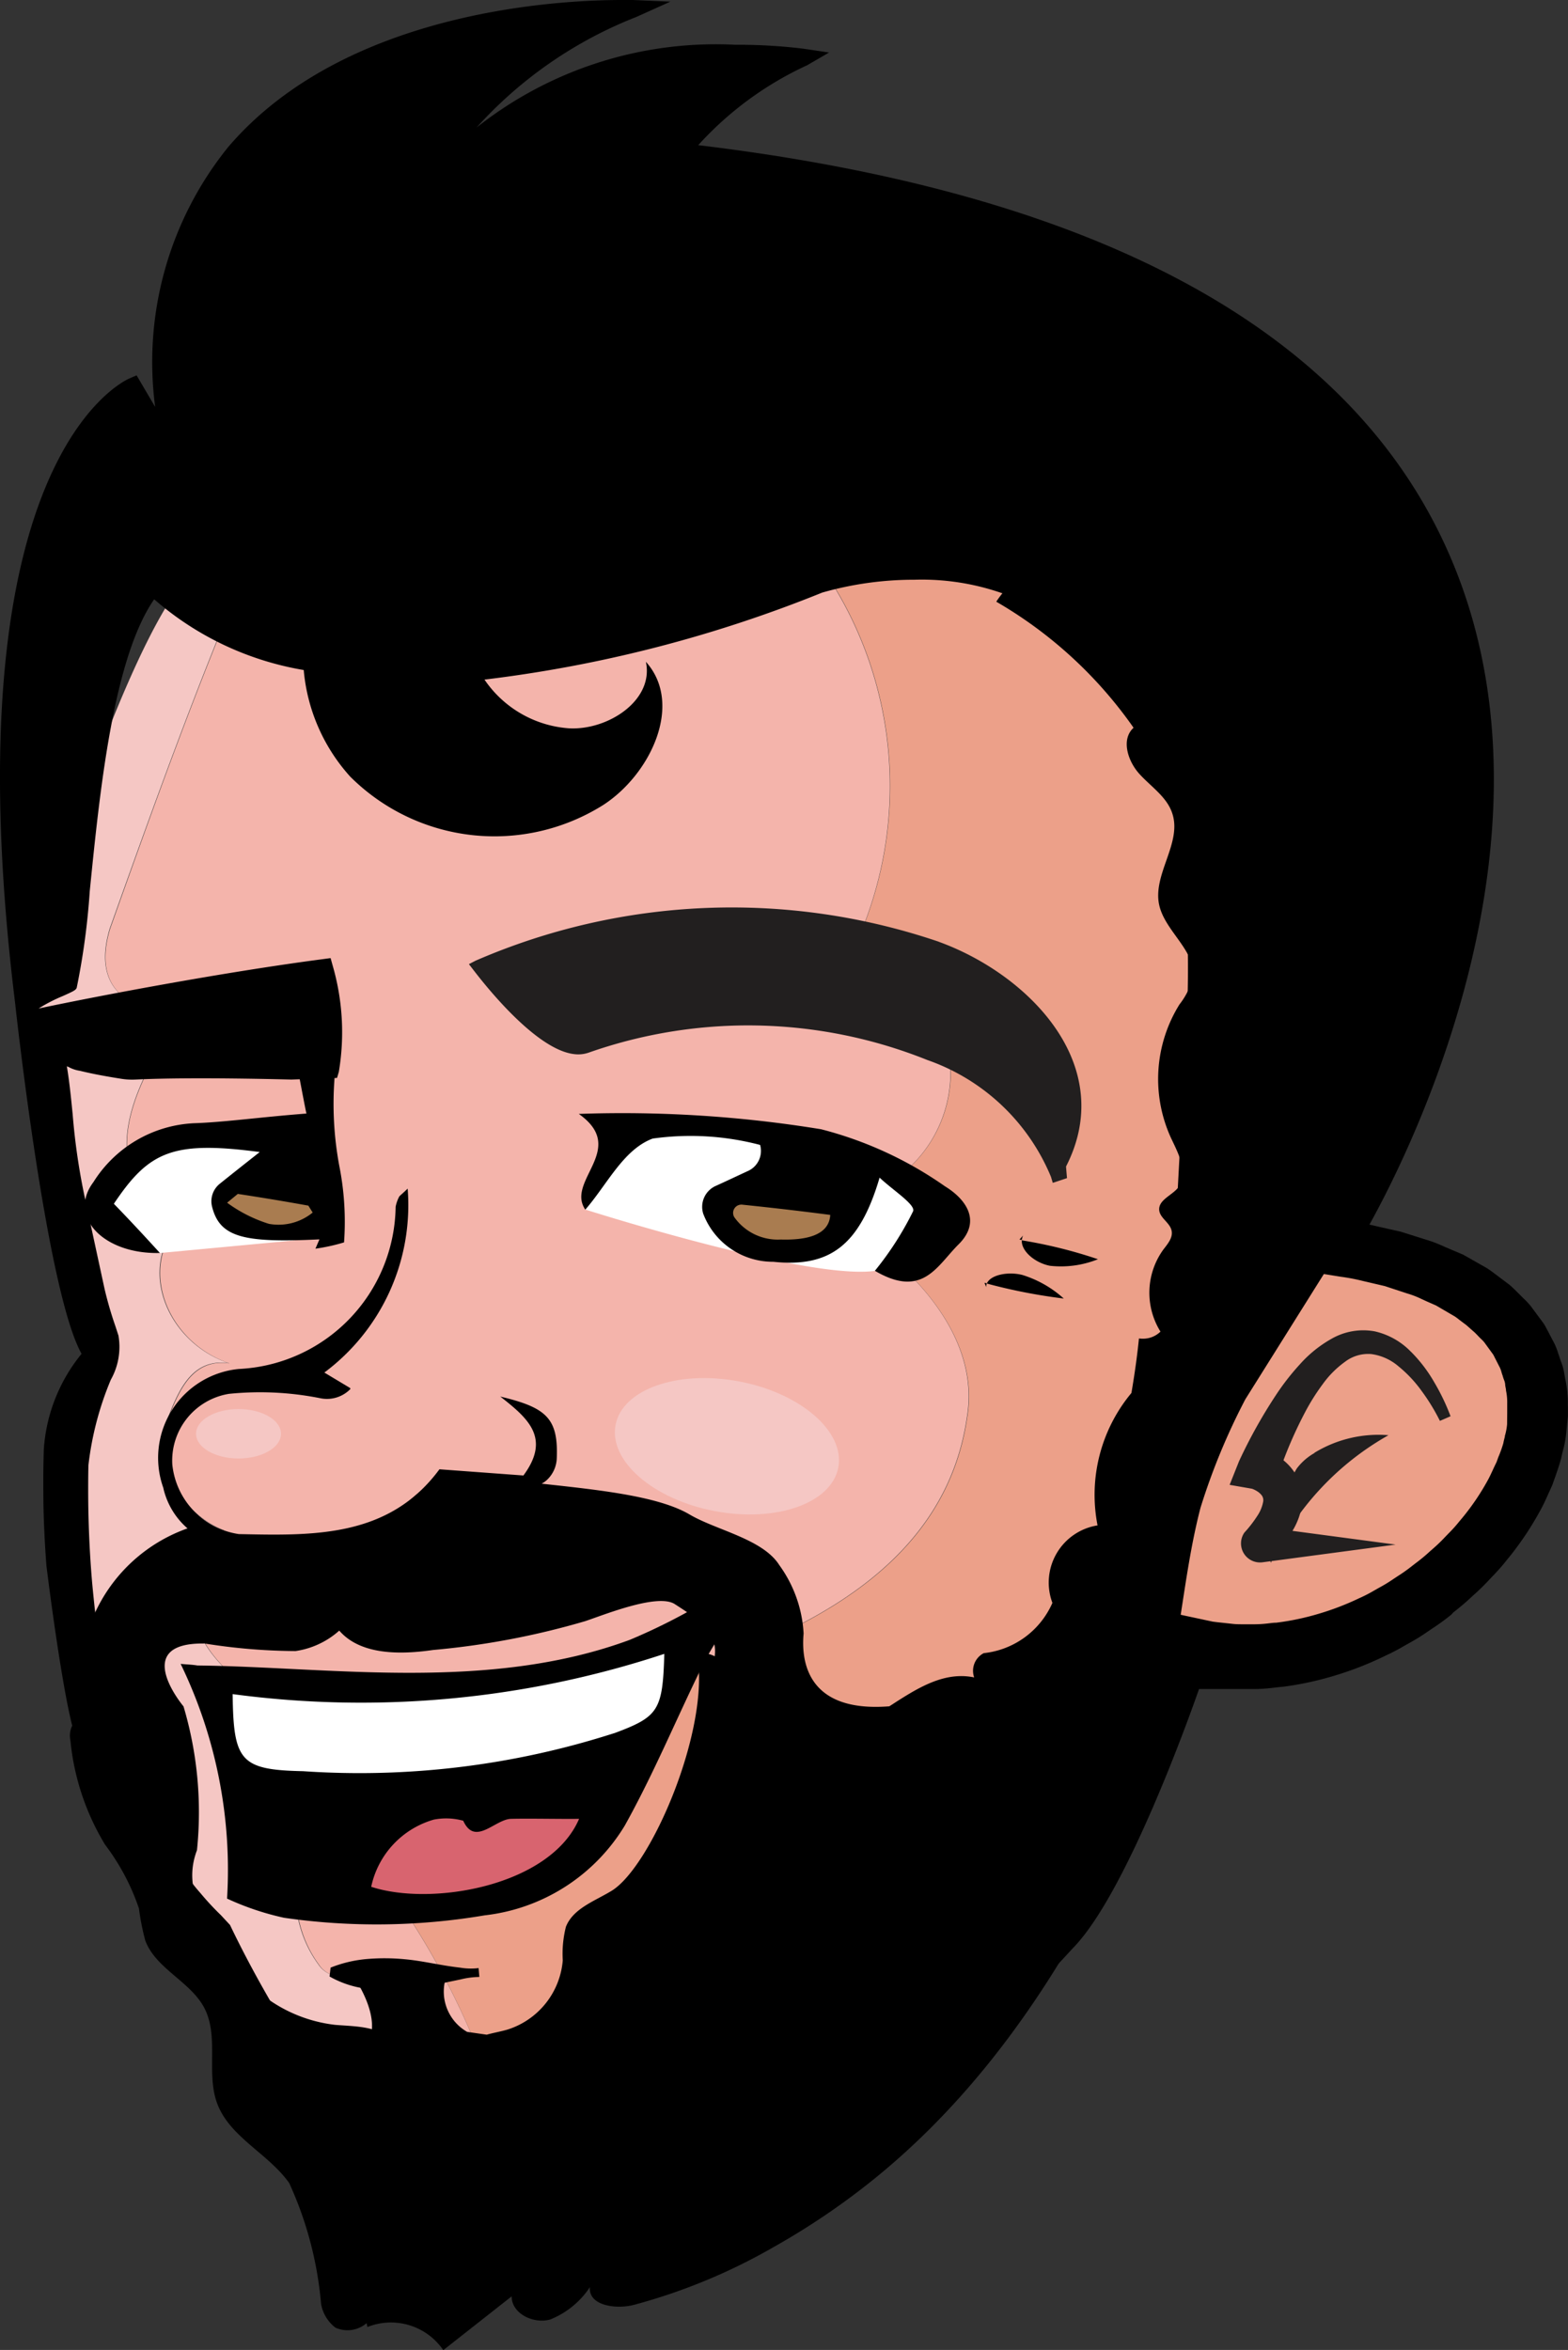 <svg xmlns="http://www.w3.org/2000/svg" xmlns:xlink="http://www.w3.org/1999/xlink" width="30.64" height="45.91" viewBox="0 0 30.64 45.91"><rect x="0" y="0" width="30.64" height="45.91" fill="#333333" stroke="none"/><defs><style>.a{fill:none;}.b{clip-path:url(#a);}.c{fill:#eca089;}.d{fill:#221f1f;}.e{fill:#f5c7c4;}.f{fill:#f4b4ab;}.g{fill:#a97c50;}.h{fill:#fff;}.i{fill:#d8646f;}</style><clipPath id="a"><rect class="a" width="30.64" height="45.91"/></clipPath></defs><g class="b"><path class="c" d="M41.048,151.588l.07-.212h0l.467-1.408h0l.142-.428-.006,0,.063-.192-.172.228-.256.085-.086-.13-.118.215-.767.336-1.5.65-.6.249a1.244,1.244,0,0,1-.6.1,4.863,4.863,0,0,0-.538-.036l-.233-.005.027.231c.022.188.044.369.065.541a14.238,14.238,0,0,0,4.044-.225" transform="translate(-27.577 -111.583)"/><path d="M64.4,159.851a1.011,1.011,0,0,1-.573.324c-.084.406-.16.787-.224,1.125l.675-.486c.063-.315.134-.652.211-1l-.088.04" transform="translate(-47.52 -119.398)"/><path class="d" d="M63,103c.014-.019.03-.04.048-.062l-.045.067L63,103" transform="translate(-47.069 -76.909)"/><path class="c" d="M51.707,60.114l0-.091a1.2,1.2,0,0,0-.026-.279l0-.019c-.006-.033-.011-.065-.015-.1a.463.463,0,0,0-.032-.121.714.714,0,0,1-.023-.07L51.6,59.42c0-.012-.011-.033-.017-.055a.6.6,0,0,0-.044-.118l-.108-.213a.508.508,0,0,0-.028-.052l-.179-.247a.662.662,0,0,0-.082-.089l-.089.072.08-.081c-.017-.016-.033-.033-.049-.05l-.062-.063c-.027-.028-.055-.057-.083-.084l-.01-.009-.224-.171c-.037-.029-.07-.055-.1-.077l-.385-.225-.19-.084-.109-.049L49.9,57.82a1.9,1.9,0,0,0-.289-.114l-.427-.141-.443-.105a3.923,3.923,0,0,0-.449-.086l-.5-.08-.036.079c-.023.05-.048.1-.077.154a8.688,8.688,0,0,1-.514.835c-.167-.069-.561-.415-1.147-2.043l0-.013a11.914,11.914,0,0,1-.411-1.427l.261.106-.193-.3-.067-.106-.026-.042-.049-.009h0s0-.005,0-.008a4.7,4.7,0,0,1-.06-.468,3.112,3.112,0,0,0-.1-.615c.311-3.8-.258-6.537-1.691-8.124a4.928,4.928,0,0,0-3.746-1.555,6.95,6.95,0,0,0-1.6.19,7.5,7.5,0,0,1,.631,7c-.116.349,1.4.93,1.628,1.861a2.538,2.538,0,0,1-.93,2.907.645.645,0,0,1,.233.93c-.233.116-.465.349-.814.233,1.163.814,2.21,2.093,1.977,3.489-.465,3.256-3.838,4.536-6.745,5.35-.116,0-.465.116-.465.349.233,1.279.233,2.559-.93,3.14a4.525,4.525,0,0,1-3.256.233,15.092,15.092,0,0,1,2.452,5.19c.35-.012.748-.03,1.153-.073.2-.017.4-.04.628-.072s.437-.063.624-.1c.209-.032.421-.077.619-.12.227-.044.447-.1.613-.145l.3-.078.3-.093c.223-.067.409-.125.6-.2.427-.147.826-.323,1.159-.475l.56-.278.541-.311c.117-.067.228-.141.335-.214.067-.045.127-.086.189-.125.152-.095.3-.206.436-.313l.068-.053a9.489,9.489,0,0,0,.806-.679l.14-.127.435-.444c.1-.1.182-.2.265-.3l.008-.01c.045-.054.089-.107.135-.16l.2-.237c.04-.051.077-.1.115-.155l.2-.282c.077-.105.153-.211.227-.318s.13-.213.2-.319l.008-.012A7.345,7.345,0,0,0,43.4,68.2l.106-.2c.061-.116.122-.233.179-.352l.371-.861.312-.885c.08-.245.149-.5.216-.743l.007-.026c.04-.146.079-.292.121-.437l.129-.436.868.186c.086.013.173.022.26.031l.168.018c.074.006.147.007.216.007h.217a2.459,2.459,0,0,0,.272-.017c.057-.006.109-.011.161-.014a5.185,5.185,0,0,0,.857-.178,5.528,5.528,0,0,0,.824-.316,2.826,2.826,0,0,0,.294-.15l.1-.056a3.1,3.1,0,0,0,.3-.182l.077-.051a3.377,3.377,0,0,0,.3-.214l.059-.045a3.492,3.492,0,0,0,.294-.243l.048-.042a3.345,3.345,0,0,0,.264-.253l.055-.056a2.886,2.886,0,0,0,.227-.252l.067-.08a4.912,4.912,0,0,0,.493-.722c.047-.08.084-.161.12-.24l.006-.014c.021-.045.042-.091.065-.135l.005-.012.035-.1c.033-.088.07-.189.1-.29l0-.011c.006-.034.016-.074.027-.115l0-.017a1.286,1.286,0,0,0,.049-.265l.025-.2c0-.04,0-.076,0-.114" transform="translate(-22.159 -32.69)"/><path class="e" d="M8.47,72.079c-.349,0-.814.116-1.047-.233-.931-1.279-.117-2.791-.465-4.186-.233-1.047-1.744-1.4-1.977-2.675a2.176,2.176,0,0,1,.581-1.628A1.885,1.885,0,0,1,4.4,61.38c.233-.581.466-1.4,1.279-1.279-1.4-.465-1.977-2.326-.465-3.14-.465-.233-1.279-.116-1.4-.465-.465-1.046.349-2.326.931-3.256-1.047,0-1.745-.465-1.4-1.628.723-2.025,1.447-4.05,2.254-6.019a2.823,2.823,0,0,1-.7-.668l-.09-.129-.094.126c-1.238,1.658-2.8,6.805-3.1,7.82a1.164,1.164,0,0,0,0,.435l.013.126,1.021,4.5-.033-.071c-.166.021.529,2.2.4,2.217l.193,0-.028.028a3.724,3.724,0,0,0-.533,2.013c0,.189-.007.364-.006.531,0,.52.021,1.04.059,1.544.018.266.047.533.072.768l.015.116c.028.218.055.435.092.647s.077.439.119.65l.021.106c.06.267.115.5.183.746s.143.485.226.731l.13.36.146.352c.033.085.073.167.112.247l.066.138c.05.1.1.2.154.3l.068.123c.038.07.076.14.118.208l.2.319c.042.067.089.129.133.189l.007.009c.028.036.054.072.08.109a3.425,3.425,0,0,0,.235.3,5.4,5.4,0,0,0,.407.44l.151.16.012.024c.189.39.4.8.633,1.206s.469.8.707,1.163a9.751,9.751,0,0,0,.806,1.071,4.085,4.085,0,0,0,.46.452,1.921,1.921,0,0,0,.246.176,1.146,1.146,0,0,0,.233.108l.022.005c.23.033.488.06.78.082a6.411,6.411,0,0,1-.881-3.29" transform="translate(-1.202 -33.468)"/><path class="f" d="M23.006,57.444c.349.116.581-.116.814-.233a.645.645,0,0,0-.233-.93,2.538,2.538,0,0,0,.93-2.907c-.232-.93-1.744-1.512-1.628-1.861a7.5,7.5,0,0,0-.631-7c-.152.037-.243.065-.254.069a22.729,22.729,0,0,1-7.778,1.749,6.385,6.385,0,0,1-3.737-.948C9.683,47.346,8.96,49.371,8.237,51.4c-.349,1.163.349,1.628,1.4,1.628-.581.93-1.4,2.209-.93,3.256.116.349.93.233,1.4.465-1.512.814-.93,2.675.465,3.14-.814-.116-1.047.7-1.279,1.279a1.884,1.884,0,0,0,1.163,1.977,2.177,2.177,0,0,0-.581,1.628c.233,1.279,1.744,1.628,1.977,2.675.349,1.4-.465,2.907.465,4.187.233.349.7.233,1.047.233a6.412,6.412,0,0,0,.881,3.29c.135.01.277.019.428.027.239.013.52.02.836.02.141,0,.286,0,.43,0l.109,0A15.089,15.089,0,0,0,13.586,70a4.526,4.526,0,0,0,3.256-.233c1.163-.581,1.163-1.861.93-3.14,0-.232.349-.349.465-.349,2.907-.814,6.28-2.093,6.745-5.35.233-1.4-.814-2.675-1.977-3.489" transform="translate(-6.086 -33.253)"/><path class="d" d="M98.565,103.192a1.42,1.42,0,0,0-.709-.4,1.246,1.246,0,0,0-.845.146,2.411,2.411,0,0,0-.619.5,4.762,4.762,0,0,0-.467.6,9.907,9.907,0,0,0-.72,1.291l-.184.462.437.076a.392.392,0,0,1,.044.018.506.506,0,0,1,.058.032.336.336,0,0,1,.079.068.158.158,0,0,1,.037.137.74.74,0,0,1-.116.278,2.381,2.381,0,0,1-.251.324.372.372,0,0,0,.355.58l2.6-.346-2.015-.268a1.391,1.391,0,0,0,.175-.444.979.979,0,0,0,0-.377.913.913,0,0,0-.161-.358,1.076,1.076,0,0,0-.19-.2,8.2,8.2,0,0,1,.418-.931,4.2,4.2,0,0,1,.351-.559,1.9,1.9,0,0,1,.436-.436.745.745,0,0,1,.512-.149,1.026,1.026,0,0,1,.53.239,2.49,2.49,0,0,1,.453.482,3.954,3.954,0,0,1,.357.584l.208-.09a4.175,4.175,0,0,0-.316-.66,2.844,2.844,0,0,0-.457-.6" transform="translate(-70.993 -76.782)"/><path class="d" d="M45.416,70.779a12.564,12.564,0,0,0-9.052.371l-.129.067.077.1c.124.159,1.189,1.569,1.981,1.658a.625.625,0,0,0,.279-.028,9.4,9.4,0,0,1,6.623.144,4.06,4.06,0,0,1,2.414,2.282l.035.117.278-.093c-.008-.091-.012-.136-.019-.226,1.015-1.983-.73-3.754-2.487-4.391" transform="translate(-27.072 -52.381)"/><path class="g" d="M17.7,89.911a1.785,1.785,0,0,0,1.683.387l-.148-1.373-.476-.354c-.584.447-1.747.815-1.059,1.34" transform="translate(-13.07 -66.173)"/><path class="h" d="M10.647,88.575c-.733-.52.475-.893,1.059-1.34l-.609-.452s-5.263.642-1.963,2.534l3.2-.3-.006-.054a1.785,1.785,0,0,1-1.683-.387" transform="translate(-6.012 -64.837)"/><path d="M6.72,82.655c-.508.675.2,1.413,1.3,1.384-.177-.194-.325-.355-.475-.515s-.283-.3-.425-.446c.686-1.026,1.151-1.236,2.85-1.011-.3.237-.536.423-.777.617a.438.438,0,0,0-.156.443c.149.606.609.719,2.1.646l-.078.182a3.662,3.662,0,0,0,.559-.123,5.6,5.6,0,0,0-.094-1.5,6.6,6.6,0,0,1-.092-1.706.392.392,0,0,0,0-.064.927.927,0,0,0-.86-.841c.012.011.3,1.583.312,1.594-.917.071-1.619.171-2.2.189A2.457,2.457,0,0,0,6.72,82.655m4.2.458.085.136a1.053,1.053,0,0,1-.854.221,2.77,2.77,0,0,1-.818-.413l.209-.172q.692.105,1.378.229" transform="translate(-4.895 -59.56)"/><path class="g" d="M56.127,91.473c-.593.248-1.013.513-.52,1.006a1.476,1.476,0,0,0,2.131-.133c.5-.88-.893-.574-1.611-.873" transform="translate(-41.382 -68.341)"/><path class="h" d="M50.806,87.69s-3.792-.957-4.848-.587l-.745,1.539s4.325,1.382,5.661,1.2l1.482-1.027Zm-.672,1.327A1.477,1.477,0,0,1,48,89.151c-.493-.493-.073-.758.52-1.006a.908.908,0,0,1-.121-.06.908.908,0,0,0,.121.06l.146-.06-.146.06c.718.3,2.114-.007,1.611.873" transform="translate(-33.78 -65.013)"/><path d="M44.847,87.9c-.378-.566.843-1.182-.124-1.865a24.131,24.131,0,0,1,4.736.3,7.428,7.428,0,0,1,2.419,1.114c.428.262.713.692.266,1.135-.423.419-.7,1.065-1.635.516a6.115,6.115,0,0,0,.747-1.164c.049-.129-.394-.409-.655-.656-.39,1.324-.973,1.759-2.077,1.644a1.456,1.456,0,0,1-1.37-.941.448.448,0,0,1,.24-.539c.222-.1.431-.2.637-.295a.429.429,0,0,0,.235-.508v0a5.341,5.341,0,0,0-2.1-.124c-.574.216-.886.895-1.318,1.391m4.788.1c-.592-.077-1.13-.139-1.719-.2a.162.162,0,0,0-.155.245,1.04,1.04,0,0,0,.907.436c.474.014.947-.07.968-.484" transform="translate(-33.413 -64.273)"/><path class="h" d="M16.4,127.093l.674,2.523,7.733-1.1.776-2.314s-4.923,1.8-8.924.818" transform="translate(-12.25 -94.287)"/><path class="i" d="M26.418,138.106l-.873,2.244s4.934.56,5.389-2.306Z" transform="translate(-19.085 -103.135)"/><path d="M24.132,123.925a11.557,11.557,0,0,1-1.4.7c-2.764,1.021-5.867.527-8.446.5-.1-.017-.195-.019-.328-.031a9.221,9.221,0,0,1,.907,4.585,5.345,5.345,0,0,0,1.115.375,12.668,12.668,0,0,0,3.92-.048,3.683,3.683,0,0,0,2.736-1.752c.567-1.016,1.009-2.089,1.521-3.13.137-.278.312-.541.477-.808q-.259-.184-.5-.39m-6.453,5.525a1.741,1.741,0,0,1,1.224-1.315,1.256,1.256,0,0,1,.575.022c.231.508.62-.03.935-.037.375-.009.954.005,1.329,0-.564,1.316-2.886,1.716-4.064,1.327m4.747-3a16.25,16.25,0,0,1-6.078.742c-1.228-.025-1.359-.2-1.375-1.506a18.889,18.889,0,0,0,8.435-.786c-.031,1.11-.115,1.229-.981,1.551" transform="translate(-10.428 -92.587)"/><path d="M25.49,151.472a2.468,2.468,0,0,1,.731-.17,4.055,4.055,0,0,1,.718.006c.239.021.479.07.72.111q.181.032.362.053a1.247,1.247,0,0,0,.361.009l.015.173a1.6,1.6,0,0,0-.366.048l-.365.076a5.8,5.8,0,0,1-.736.123,3.363,3.363,0,0,1-.738-.017,1.952,1.952,0,0,1-.722-.239Z" transform="translate(-19.03 -113.031)"/><path class="d" d="M98.953,111.211a1.124,1.124,0,0,0-.344.3,1.464,1.464,0,0,0-.178.424l-.365,1.216.033.206a5.512,5.512,0,0,1,2.3-2.494,2.4,2.4,0,0,0-1.449.345" transform="translate(-73.267 -82.824)"/><path class="e" d="M16.81,109.341c0,.267-.371.483-.83.483s-.83-.216-.83-.483.371-.483.83-.483.83.216.83.483" transform="translate(-11.319 -81.33)"/><path class="e" d="M51.878,108.211c-.134.7-1.216,1.08-2.418.851s-2.068-.982-1.935-1.681,1.216-1.08,2.418-.851,2.068.982,1.935,1.681" transform="translate(-35.497 -79.541)"/><path d="M97.717,102.25l.165-.175,0,0a1.127,1.127,0,0,0-.164.177" transform="translate(-73.006 -76.261)"/><path d="M30.637,27.47l0-.072a2.245,2.245,0,0,0-.052-.464l-.019-.107a.994.994,0,0,0-.058-.213c-.01-.027-.019-.053-.031-.091s-.019-.054-.028-.081a1.253,1.253,0,0,0-.078-.2l-.151-.288a1.073,1.073,0,0,0-.058-.1l-.248-.335a1.513,1.513,0,0,0-.138-.148c-.021-.02-.041-.04-.064-.064l-.057-.056c-.047-.047-.093-.093-.154-.147l-.287-.216c-.049-.037-.1-.074-.157-.112l-.469-.266-.238-.1-.13-.056a2.63,2.63,0,0,0-.357-.136l-.495-.156-.481-.108q-.063-.016-.127-.029c.8-1.44,4.113-7.989,1.351-13.541-2.039-4.1-6.906-6.639-14.467-7.548a6.571,6.571,0,0,1,2.128-1.561l.429-.249L15.71.953A10.322,10.322,0,0,0,14.375.875,7.527,7.527,0,0,0,9.312,2.492,8.251,8.251,0,0,1,12.433.332l.667-.3L12.37,0s-.079,0-.224,0C10.92,0,6.741.207,4.462,2.869A6.682,6.682,0,0,0,3.032,7.95l-.363-.617-.139.06C2.385,7.456-1,9.042.294,19.584c.025.233.624,5.661,1.3,6.865a3.288,3.288,0,0,0-.738,1.868c-.009.3-.012.573-.009.833,0,.468.024.947.059,1.428.026.214.265,2.12.484,3.051l.009.036c.02.08.041.16.064.238.071.262.156.516.246.776l.141.383L2,35.428c.039.1.086.193.131.284l.06.124c.051.1.108.224.174.334l.073.131c.042.075.084.15.131.227l.219.339c.049.076.1.149.161.225.028.036.055.072.08.107a3.807,3.807,0,0,0,.261.324,6.109,6.109,0,0,0,.467.5l.048.048c.184.394.38.783.6,1.189.238.441.471.84.711,1.218a10.46,10.46,0,0,0,.838,1.155l.881.8a1.949,1.949,0,0,0,.423.2l.04.008c.483.082.943.122,1.33.149s.789.04,1.325.04c.365,0,.844-.015,1.319-.056.209-.014.431-.035.659-.064.21-.021.415-.051.657-.089.224-.031.447-.074.654-.115.239-.042.475-.1.653-.143l.328-.079.316-.091c.229-.065.436-.124.637-.2.464-.151.913-.34,1.253-.488l.608-.289.582-.32c.13-.071.255-.153.378-.232l.016-.01c.059-.038.118-.076.176-.112.161-.1.312-.207.466-.321a18.955,18.955,0,0,0,2.308-2.159c1.056-1.07,2.314-4.625,2.467-5.064h1.116a3.436,3.436,0,0,0,.363-.028c.056-.006.111-.013.175-.018a6.288,6.288,0,0,0,1.032-.227,6.525,6.525,0,0,0,.968-.384,3.765,3.765,0,0,0,.362-.19l.1-.056a4.044,4.044,0,0,0,.37-.231l.071-.048a4.392,4.392,0,0,0,.373-.272L28.4,31.5a4.632,4.632,0,0,0,.363-.309l.033-.03a4.387,4.387,0,0,0,.329-.324l.041-.043a3.959,3.959,0,0,0,.284-.324l.062-.076a6.043,6.043,0,0,0,.584-.881c.057-.1.106-.209.161-.332l.075-.165.033-.093c.053-.148.1-.282.141-.431.009-.044.019-.088.03-.131l.007-.027a2.129,2.129,0,0,0,.067-.384l.028-.281c0-.067,0-.135,0-.2m-1.188.355a1.156,1.156,0,0,1-.044.23l0,.014c-.012.047-.024.092-.029.125-.027.094-.061.188-.1.279l-.033.092c-.025.051-.049.1-.073.154-.035.075-.07.152-.113.227a4.7,4.7,0,0,1-.476.7l-.067.08a2.733,2.733,0,0,1-.217.241l-.055.057a3.168,3.168,0,0,1-.254.244l-.048.042a3.355,3.355,0,0,1-.284.235l-.058.045a3.258,3.258,0,0,1-.293.208l-.077.051a3.006,3.006,0,0,1-.29.176l-.1.057a2.716,2.716,0,0,1-.282.144,5.32,5.32,0,0,1-.8.306,5.034,5.034,0,0,1-.818.171c-.056,0-.112.009-.167.015a2.328,2.328,0,0,1-.25.016H24.3c-.065,0-.134,0-.195-.006l-.173-.019c-.084-.009-.167-.017-.24-.028l-1.024-.219-.174.59c-.042.146-.082.293-.122.44l0,.016c-.067.246-.137.5-.215.741l-.307.874-.368.854c-.056.117-.116.232-.177.347l-.108.209a7.256,7.256,0,0,1-.416.726l-.013.021c-.065.1-.13.208-.186.3-.073.106-.149.21-.225.315l-.2.279c-.037.052-.074.1-.109.148l-.2.235c-.049.055-.1.112-.146.173a3.831,3.831,0,0,1-.255.289l-.428.437-.137.124a9.375,9.375,0,0,1-.8.673L18,39.3c-.136.1-.276.212-.422.3-.059.037-.116.076-.174.115l-.019.013c-.1.071-.213.143-.324.207l-.532.306-.555.276c-.33.151-.724.324-1.15.471-.182.071-.365.127-.585.193l-.293.091-.306.079c-.175.047-.384.1-.605.143-.2.043-.4.087-.613.119-.228.04-.42.072-.618.095-.22.031-.423.055-.622.071-.443.047-.88.064-1.248.076-.49.008-.912,0-1.254-.016-.472-.025-.863-.06-1.182-.1a1.015,1.015,0,0,1-.2-.094,1.785,1.785,0,0,1-.225-.161,3.869,3.869,0,0,1-.441-.433A9.57,9.57,0,0,1,5.842,40c-.235-.356-.464-.733-.7-1.152s-.44-.81-.628-1.2l-.019-.04-.178-.192a5.31,5.31,0,0,1-.4-.431,3.18,3.18,0,0,1-.225-.282c-.029-.04-.058-.08-.088-.119-.046-.061-.119-.168-.164-.237l-.166-.26c-.039-.065-.076-.131-.115-.2l-.07-.126c-.052-.089-.1-.185-.147-.289l-.066-.139c-.037-.076-.075-.155-.107-.237l-.143-.345L2.5,34.4c-.081-.242-.16-.48-.223-.724s-.122-.473-.18-.732l-.021-.106c-.042-.209-.086-.426-.118-.646s-.064-.429-.091-.639l-.014-.113c-.025-.234-.053-.5-.072-.763-.037-.5-.057-1.016-.058-1.532,0-.166,0-.339.005-.522a6.119,6.119,0,0,1,.438-1.669,1.306,1.306,0,0,0,.149-.86c-.02-.062-.04-.124-.06-.185a7.232,7.232,0,0,1-.212-.729l-.377-1.742h0a12.638,12.638,0,0,1-.246-1.667c-.033-.33-.064-.644-.114-.939a.375.375,0,0,1,.062.028.662.662,0,0,0,.194.06c.286.07.569.118.809.156a1.346,1.346,0,0,0,.276.015c1.116-.055,3.023,0,3.046,0l.893-.032.035-.119A4.677,4.677,0,0,0,6.5,18.862l-.04-.144-.148.02c-1.944.255-4.371.714-5.558.965a3.1,3.1,0,0,1,.472-.243c.2-.09.258-.116.273-.163a14.07,14.07,0,0,0,.255-1.889c.193-1.923.456-4.544,1.259-5.7a5.944,5.944,0,0,0,2.922,1.382,3.572,3.572,0,0,0,.907,2.081,3.991,3.991,0,0,0,4.942.558c.931-.6,1.578-1.977.837-2.8.162.748-.734,1.34-1.5,1.3a2.182,2.182,0,0,1-1.654-.952,25.789,25.789,0,0,0,6.6-1.7,6.526,6.526,0,0,1,1.8-.251,4.76,4.76,0,0,1,3.618,1.5c1.4,1.553,1.956,4.25,1.645,8.017v.011l0,.011a2.9,2.9,0,0,1,.1.6,4.8,4.8,0,0,0,.062.484c0,.016.007.033.01.049l.023.107a12.3,12.3,0,0,0,.463,1.658l0,.012a5.686,5.686,0,0,0,1.074,2.037l.02-.018-.018.019a.513.513,0,0,0,.276.134l-.132-.26a3.417,3.417,0,0,0,.754-.68q.034-.063.063-.124l.372.06a3.838,3.838,0,0,1,.435.083l.429.1.434.143a1.788,1.788,0,0,1,.264.1l.019.009.1.046.184.081.366.214c.031.02.06.043.094.07l.133.1.166.147.057.058c.019.021.039.041.068.069a.576.576,0,0,1,.061.065l.173.238.13.255a.484.484,0,0,1,.03.084.681.681,0,0,0,.021.065c.008.029.017.058.028.086a.322.322,0,0,1,.023.084c0,.035.01.07.016.105l0,.019a1.094,1.094,0,0,1,.024.253v.085c0,.037,0,.074,0,.1Z" transform="translate(0)"/><path d="M19,95.877c.534.42,1,.806.454,1.544L17.813,97.3c-.991,1.345-2.478,1.295-3.92,1.266a1.532,1.532,0,0,1-1.3-1.36A1.321,1.321,0,0,1,13.7,95.826a6.012,6.012,0,0,1,1.782.085.64.64,0,0,0,.582-.17l0,0a.019.019,0,0,0,0-.031l-.5-.3a4.08,4.08,0,0,0,1.628-3.593c-.131.125-.16.141-.17.165a.725.725,0,0,0-.065.189,3.217,3.217,0,0,1-3.062,3.169A1.744,1.744,0,0,0,12.42,97.67l0,.007a1.479,1.479,0,0,0,.827,1.007l.649.295a4.926,4.926,0,0,0,2.55-.2c.812-.312,1.361-1.074,2.259-1.2.314-.043.619.089.917.058a.5.5,0,0,0,.284-.122.609.609,0,0,0,.2-.438c.03-.78-.21-.985-1.112-1.2" transform="translate(-9.226 -68.595)"/><path d="M78.844,95.455l-.069.078.047.008a.237.237,0,0,1,.023-.086" transform="translate(-58.854 -71.316)"/><path d="M78.957,95.8c-.015.214.26.444.549.5a1.936,1.936,0,0,0,.939-.128,9.227,9.227,0,0,0-1.488-.369" transform="translate(-58.99 -71.571)"/><path d="M76.107,99.2l-.033-.086.046.012a.172.172,0,0,0-.013.075" transform="translate(-56.836 -74.053)"/><path d="M76.255,98.583c.069-.17.41-.24.694-.169a2.16,2.16,0,0,1,.81.461,10.83,10.83,0,0,1-1.5-.292" transform="translate(-56.972 -73.506)"/><path d="M39.172,80.734l-.6,1.162a3.161,3.161,0,0,1,.056-1.421c.14-.73.258-1.542-.469-2.092a.746.746,0,0,0-.907.111c-.147.108-.441-2.113-.5-1.923l-.336,6.264c-.086.323-.3.555-.629.513-.035.348-.085.7-.147,1.065A3.109,3.109,0,0,0,34.978,87a1.131,1.131,0,0,0-.882,1.514,1.656,1.656,0,0,1-1.342.982.389.389,0,0,0-.187.474c-.891-.184-1.625.666-2.46,1.027a4.819,4.819,0,0,1-.93.262c-.894.188-1.13-1.937-2.025-1.748.269,1.452-.9,4.169-1.676,4.632-.331.2-.747.343-.887.7a2.151,2.151,0,0,0-.061.654,1.552,1.552,0,0,1-1.08,1.353c-.132.039-.272.062-.406.1l-.383-.055a.908.908,0,0,1-.345-1.223l-.283-.069c-.031.075-.139.092-.226.091l-1.457-.016c.357.486.691,1.234.223,1.615-.372.3-.938.061-1.295-.26s-.69-.739-1.166-.8a7.9,7.9,0,0,0,.38,1.006l1.785,4.13a6.165,6.165,0,0,1,.436,1.292,1.238,1.238,0,0,1,1.482.452l1.336-1.051c0,.339.427.544.753.452a1.672,1.672,0,0,0,.776-.632c-.031.362.506.437.858.347a11.37,11.37,0,0,0,2.743-1.136,14.215,14.215,0,0,0,1.95-1.322c3.017-2.44,4.852-6.048,6.17-9.7a.856.856,0,0,1-.4-.065c.24-1.108.325-2.25.61-3.348a12.646,12.646,0,0,1,.877-2.122l1.63-2.6Z" transform="translate(-13.531 -57.199)"/><path d="M82.444,47.536a6.266,6.266,0,0,0-1.687-3.844c-1.069-.947-2.992-1.03-3.772.167a8.418,8.418,0,0,1,2.683,2.463c-.249.226-.114.65.112.9s.535.447.642.766c.2.581-.381,1.189-.255,1.789.112.531.75.916.654,1.45a1.466,1.466,0,0,1-.256.5,2.758,2.758,0,0,0-.161,2.619c.149.313.353.705.128.969-.127.149-.381.237-.363.432.015.156.209.242.242.4.03.138-.079.261-.164.373a1.438,1.438,0,0,0,.085,1.786l.086.332.137.732a10.143,10.143,0,0,0,2.038-5.608,24.011,24.011,0,0,0-.148-6.219" transform="translate(-57.517 -32.104)"/><path d="M14.364,117.3a1.82,1.82,0,0,0,.178.15c.034-.01.068-.021.1-.029Z" transform="translate(-10.732 -87.634)"/><path d="M8.033,120.185a11.511,11.511,0,0,0,1.791.15,1.633,1.633,0,0,0,1.281-2.223,7.314,7.314,0,0,1-1.777.243,2.578,2.578,0,0,1-1.469-.464,3.141,3.141,0,0,0-2.024,1.863,6.065,6.065,0,0,0-.286,1.255,2.086,2.086,0,0,0-.023.711.238.238,0,0,0-.056.055.435.435,0,0,0-.046.3,4.826,4.826,0,0,0,.679,2.044,4.38,4.38,0,0,1,.661,1.245,4.727,4.727,0,0,0,.124.627c.207.554.886.8,1.156,1.321.289.561.029,1.268.248,1.859.245.662,1,.98,1.408,1.557a7.119,7.119,0,0,1,.623,2.361.748.748,0,0,0,.28.464.573.573,0,0,0,.732-.235,1.665,1.665,0,0,0,.195-.819q.126-2.011.251-4.022a.943.943,0,0,0-.037-.418c-.163-.4-.715-.386-1.145-.421a2.829,2.829,0,0,1-2.06-1.287c-.464-.7-.938-1.342-.641-2.126a7.249,7.249,0,0,0-.263-2.809s-1.051-1.247.4-1.228" transform="translate(-4.049 -88.079)"/><path d="M36.289,118.343c-1.645.133-1.729-.918-1.683-1.421a2.5,2.5,0,0,0-.474-1.336c-.323-.513-1.232-.682-1.754-.99-.908-.537-3.076-.542-4.321-.8-.746-.154-1.369.913-2.1,1.289a6.34,6.34,0,0,0,.688-.547,5.4,5.4,0,0,0-.761.583,1.1,1.1,0,0,1-.247.078.515.515,0,0,0,.228-.063,1.473,1.473,0,0,1-.271.178l.08.125a1.018,1.018,0,0,0-.208,1.34c.393.564,1.217.563,1.9.464a15.361,15.361,0,0,0,2.975-.564c.376-.126,1.416-.548,1.748-.332.388.252.826.517.784.977-.05.547-.129,1.353-.179,1.9l-.139.571c.587.252,1.254.646,1.586.1.168-.277,2.475-1.578,2.152-1.552" transform="translate(-18.903 -85.008)"/></g></svg>